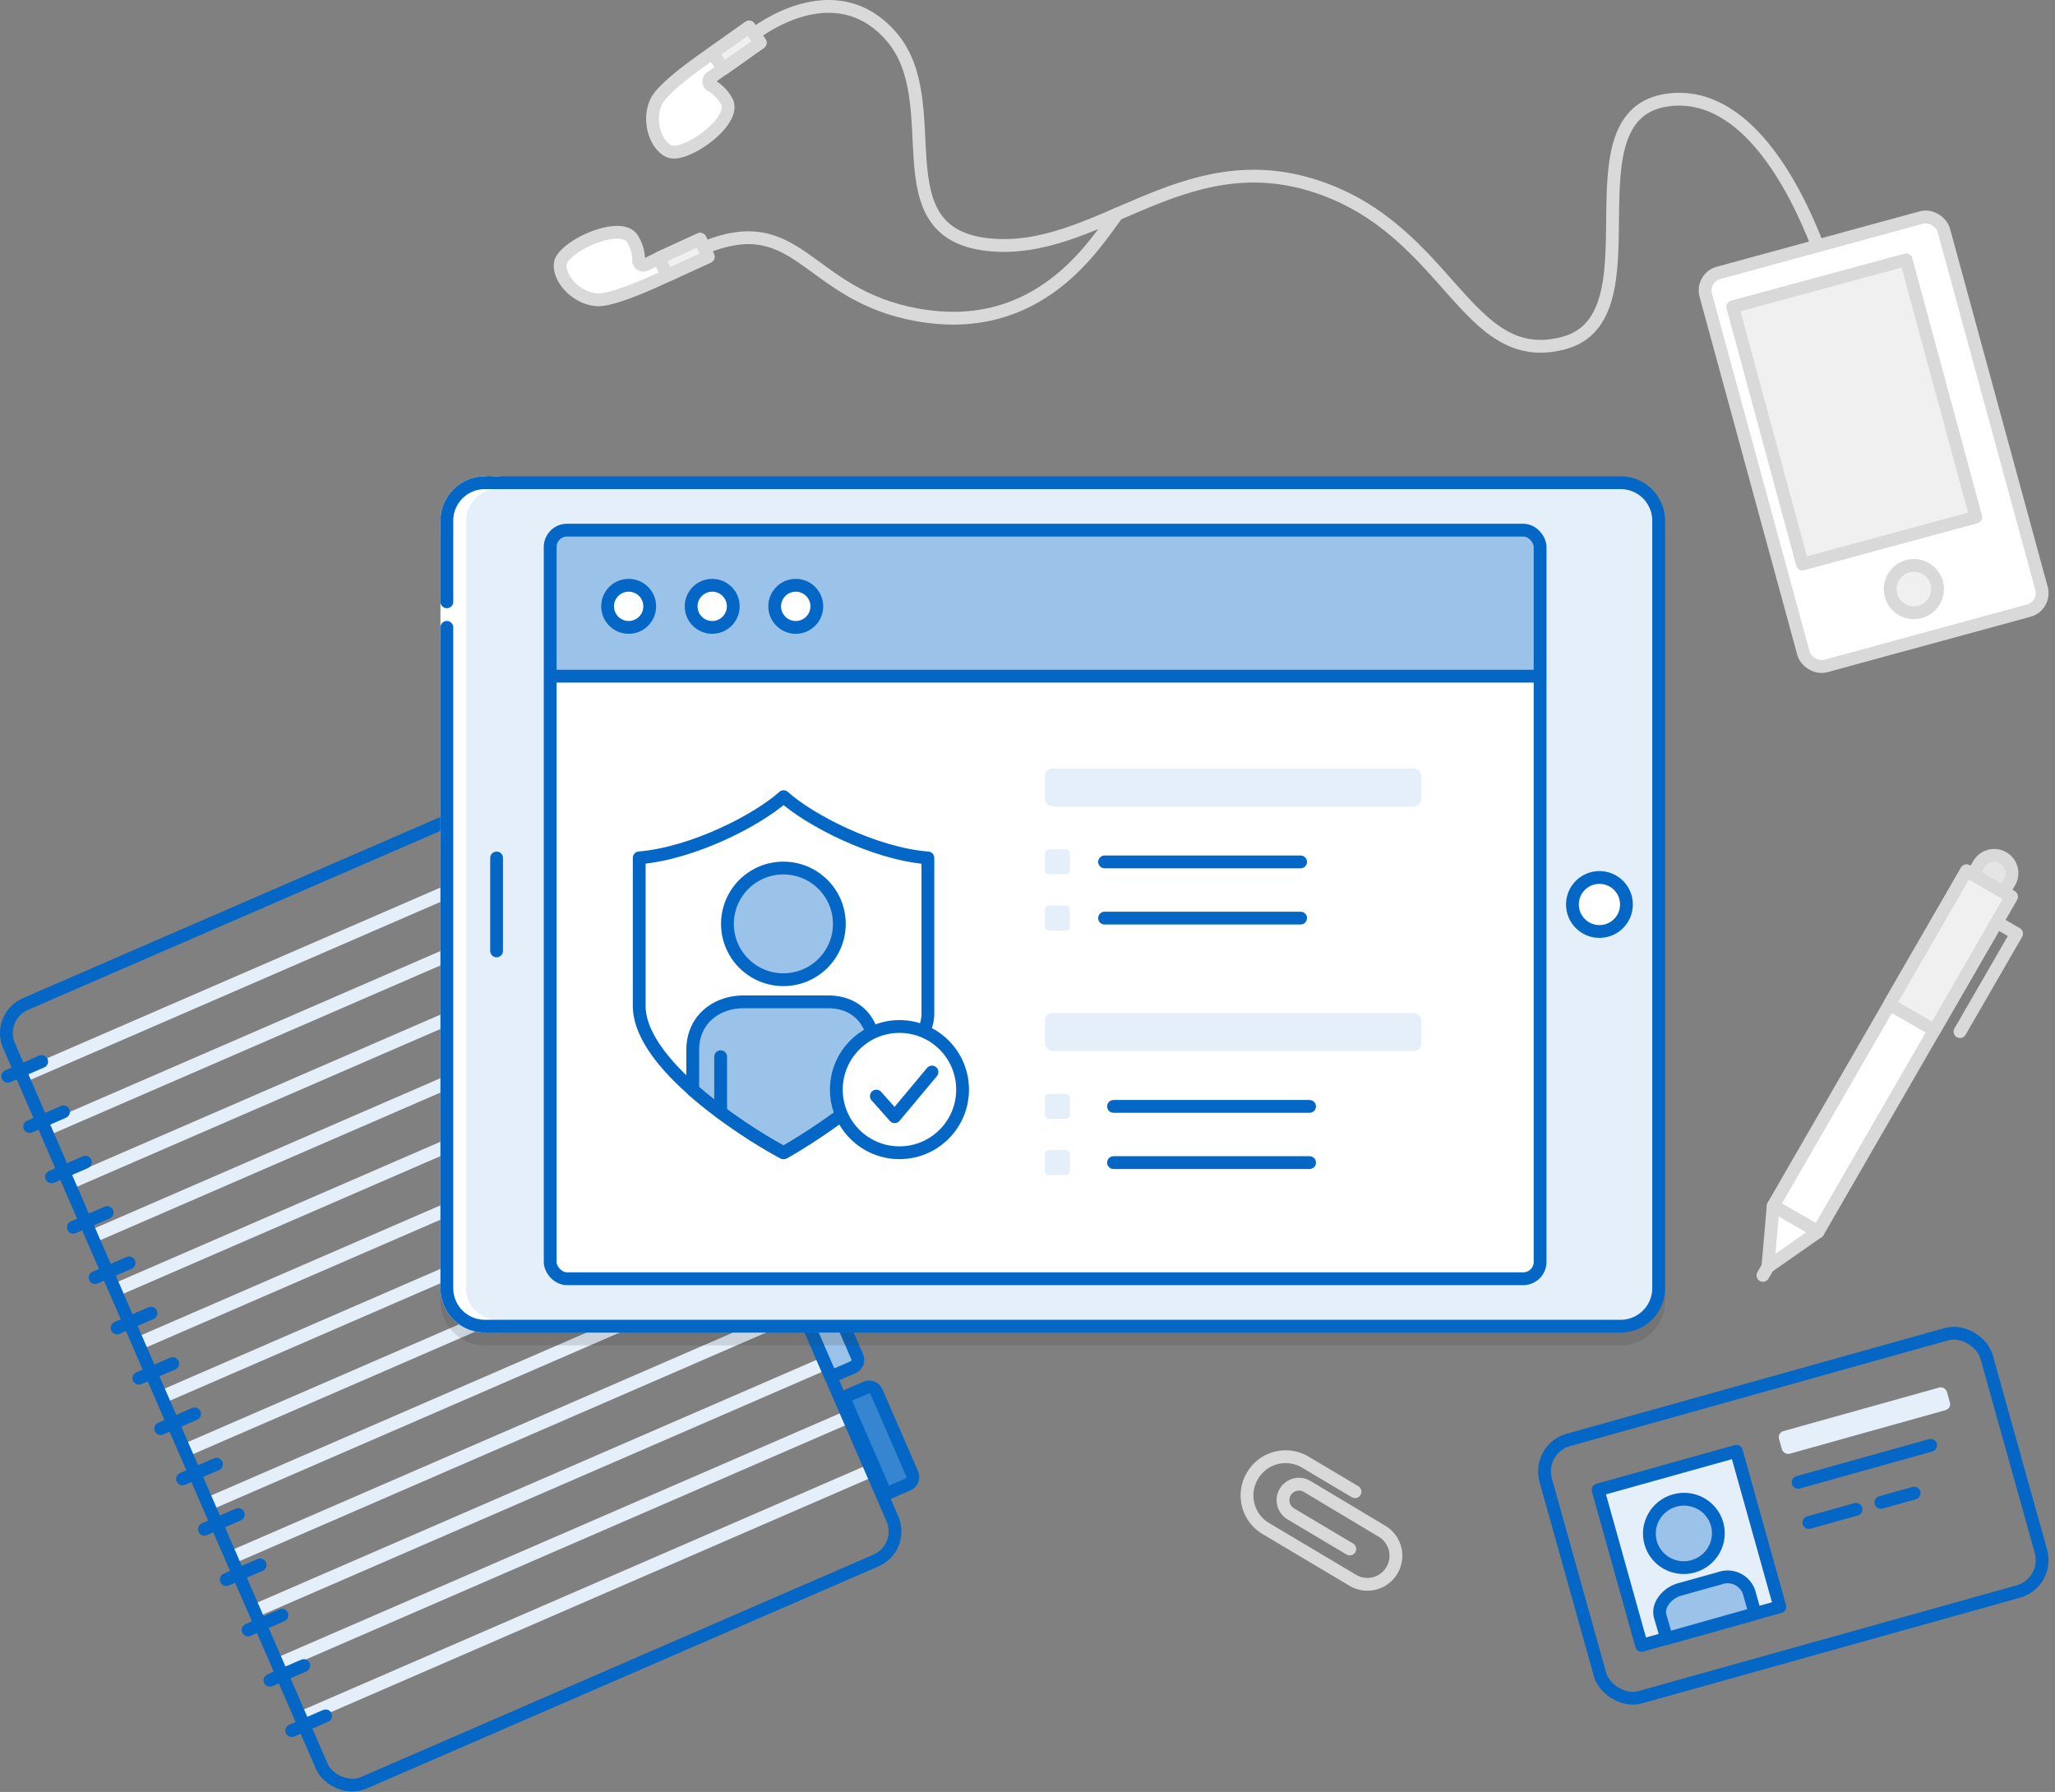 <svg id="Illustrations" xmlns="http://www.w3.org/2000/svg" viewBox="0 0 321 279.9"><rect x="0" y="0" width="321" height="279.9" fill="#808080" stroke="none"/><defs><style>.cls-1,.cls-5{fill:#e5eff9;}.cls-10,.cls-11,.cls-15,.cls-2,.cls-6{fill:none;}.cls-12,.cls-2,.cls-3,.cls-4,.cls-5{stroke:#0467c6;}.cls-10,.cls-11,.cls-12,.cls-2,.cls-3,.cls-4,.cls-5,.cls-6,.cls-7,.cls-8,.cls-9{stroke-linecap:round;stroke-linejoin:round;stroke-width:2px;}.cls-14,.cls-3{fill:#9bc2e8;}.cls-4{fill:#3685d1;}.cls-6,.cls-7,.cls-8,.cls-9{stroke:#d9d9d9;}.cls-7{fill:#e5e5e5;}.cls-12,.cls-13,.cls-8{fill:#fff;}.cls-9{fill:#f0f0f0;}.cls-10{stroke:#333;opacity:0.15;}.cls-11{stroke:#fff;}</style></defs><title>How to get started - Identity</title><rect class="cls-1" x="-0.54" y="147.73" width="97.16" height="2.06" transform="translate(-55.25 31.43) rotate(-23.46)"/><rect class="cls-1" x="3.09" y="156.08" width="97.16" height="2.06" transform="translate(-58.28 33.56) rotate(-23.46)"/><rect class="cls-1" x="6.72" y="164.44" width="97.16" height="2.06" transform="translate(-61.31 35.69) rotate(-23.46)"/><rect class="cls-1" x="10.34" y="172.79" width="97.16" height="2.06" transform="translate(-64.33 37.83) rotate(-23.46)"/><rect class="cls-1" x="13.97" y="181.15" width="97.16" height="2.06" transform="translate(-67.36 39.96) rotate(-23.46)"/><rect class="cls-1" x="17.59" y="189.5" width="97.16" height="2.06" transform="translate(-70.38 42.1) rotate(-23.46)"/><rect class="cls-1" x="21.22" y="197.86" width="97.16" height="2.06" transform="translate(-73.41 44.23) rotate(-23.46)"/><rect class="cls-1" x="24.85" y="206.21" width="97.16" height="2.06" transform="translate(-76.44 46.36) rotate(-23.46)"/><rect class="cls-1" x="28.47" y="214.56" width="97.16" height="2.06" transform="translate(-79.46 48.5) rotate(-23.46)"/><rect class="cls-1" x="32.1" y="222.92" width="97.16" height="2.06" transform="translate(-82.49 50.63) rotate(-23.46)"/><rect class="cls-1" x="35.72" y="231.27" width="97.16" height="2.06" transform="translate(-85.52 52.77) rotate(-23.46)"/><rect class="cls-1" x="39.35" y="239.63" width="97.16" height="2.06" transform="translate(-88.54 54.9) rotate(-23.46)"/><rect class="cls-1" x="42.97" y="247.98" width="97.16" height="2.06" transform="translate(-91.57 57.04) rotate(-23.46)"/><line class="cls-2" x1="1.21" y1="168.11" x2="6.51" y2="165.81"/><line class="cls-2" x1="4.63" y1="175.97" x2="9.92" y2="173.67"/><line class="cls-2" x1="8.04" y1="183.83" x2="13.33" y2="181.54"/><line class="cls-2" x1="11.45" y1="191.7" x2="16.74" y2="189.4"/><line class="cls-2" x1="14.86" y1="199.56" x2="20.16" y2="197.26"/><line class="cls-2" x1="18.28" y1="207.42" x2="23.57" y2="205.12"/><line class="cls-2" x1="21.69" y1="215.28" x2="26.98" y2="212.99"/><line class="cls-2" x1="25.1" y1="223.15" x2="30.39" y2="220.85"/><line class="cls-2" x1="28.51" y1="231.01" x2="33.81" y2="228.71"/><line class="cls-2" x1="31.93" y1="238.87" x2="37.22" y2="236.57"/><line class="cls-2" x1="35.34" y1="246.73" x2="40.63" y2="244.44"/><line class="cls-2" x1="38.75" y1="254.6" x2="44.04" y2="252.3"/><line class="cls-2" x1="42.16" y1="262.46" x2="47.45" y2="260.16"/><line class="cls-2" x1="45.57" y1="270.32" x2="50.87" y2="268.02"/><path class="cls-3" d="M126.3,198.31h3.78a1.25,1.25,0,0,1,1.25,1.25v13.93a1.25,1.25,0,0,1-1.25,1.25H126.3a0,0,0,0,1,0,0V198.31A0,0,0,0,1,126.3,198.31Z" transform="translate(-71.57 68.36) rotate(-23.46)"/><path class="cls-4" d="M134.09,216.26h3.78a1.25,1.25,0,0,1,1.25,1.25v13.93a1.25,1.25,0,0,1-1.25,1.25h-3.78a0,0,0,0,1,0,0V216.26a0,0,0,0,1,0,0Z" transform="matrix(0.92, -0.4, 0.4, 0.92, -78.08, 72.94)"/><rect class="cls-2" x="21.83" y="133.97" width="97.16" height="132.63" rx="4.95" ry="4.95" transform="translate(-73.92 44.59) rotate(-23.46)"/><rect class="cls-2" x="244.37" y="215.88" width="71.51" height="41.73" rx="5.1" ry="5.1" transform="translate(-53.4 84.18) rotate(-15.62)"/><rect class="cls-5" x="252.6" y="229.25" width="22.43" height="25.21" transform="translate(-55.37 79.96) rotate(-15.62)"/><path class="cls-3" d="M274.15,252.05l-.95-3.39a3.54,3.54,0,0,0-4.48-2.16l-6.38,1.78c-1.93.54-3.52,2.49-3,4.22l1,3.44Z"/><ellipse class="cls-3" cx="263.03" cy="239.52" rx="5.39" ry="5.34" transform="translate(-54.78 79.67) rotate(-15.62)"/><line class="cls-2" x1="280.88" y1="231.54" x2="301.57" y2="225.76"/><line class="cls-2" x1="282.55" y1="237.82" x2="289.92" y2="235.76"/><line class="cls-2" x1="293.8" y1="234.68" x2="298.99" y2="233.23"/><rect class="cls-1" x="277.61" y="220.08" width="27.24" height="3.67" rx="0.97" ry="0.97" transform="translate(-48.99 86.6) rotate(-15.62)"/><path class="cls-6" d="M211.66,233l-7.74-4.6a6,6,0,0,0-8.27,2.1h0a6,6,0,0,0,2.1,8.27l13.56,8.07a4.45,4.45,0,0,0,6.11-1.55h0a4.45,4.45,0,0,0-1.55-6.11l-11.69-7a2.5,2.5,0,0,0-3.42.87h0a2.5,2.5,0,0,0,.87,3.42l9.21,5.48"/><path class="cls-7" d="M308.17,136.6l.93-1.61a2.78,2.78,0,0,1,3.8-1h0a2.78,2.78,0,0,1,1,3.8l-.93,1.61"/><polyline class="cls-6" points="311.88 144.04 315 145.84 306.16 161.14"/><rect class="cls-8" x="291.53" y="134.01" width="8.09" height="60.42" transform="translate(121.67 -125.76) rotate(29.99)"/><rect class="cls-9" x="300.62" y="136.44" width="8.09" height="24.07" transform="translate(115.01 -132.41) rotate(29.99)"/><polygon class="cls-8" points="283.99 192.41 276.15 197.89 276.98 188.36 283.99 192.41"/><line class="cls-6" x1="276.15" y1="197.89" x2="275.38" y2="199.22"/><path class="cls-6" d="M174.53,33.42c-3.54,4.68-12.14,19.17-31.2,15.77-17.44-3.1-18.38-16.61-33.36-10.48"/><path class="cls-6" d="M117.81,5.33s12.43-10,21.43.39-2,30.57,15,32.48,30.22-15.94,51.22-9.13,23.49,28.58,38.79,24.52-.4-36,16.49-38c12.05-1.42,19.75,13.91,23.18,22.82"/><path class="cls-8" d="M98.8,37.32c-1.84-3-11,1.23-11.29,3.9-.22,2.44,2.72,5.57,6,5.61,2.65,0,9.52-3.24,9.52-3.24l7.61-3.48-1.25-2.73-6.53,3-2.1,1a.73.73,0,0,1-1-.7A6.28,6.28,0,0,0,98.8,37.32Z"/><rect class="cls-9" x="105.26" y="36.68" width="3" height="7.05" transform="translate(98.9 -73.61) rotate(65.41)"/><path class="cls-8" d="M113.51,15.82c1.69,3.12-6.61,8.94-9,7.8-2.22-1-3.45-5.15-1.86-8,1.31-2.31,7.59-6.61,7.59-6.61L117,4.22l1.73,2.45-5.87,4.15L111,12.15a.73.73,0,0,0,.11,1.22A6.28,6.28,0,0,1,113.51,15.82Z"/><rect class="cls-9" x="113.51" y="3.96" width="3" height="7.05" transform="translate(175.31 105.71) rotate(-125.27)"/><rect class="cls-8" x="273.4" y="37.17" width="38.54" height="63.65" rx="2.82" ry="2.82" transform="translate(-7.84 79.47) rotate(-15.26)"/><rect class="cls-9" x="277.12" y="42.77" width="28.22" height="41.87" transform="matrix(0.96, -0.26, 0.26, 0.96, -6.5, 78.91)"/><circle class="cls-9" cx="298.95" cy="92" r="3.7" transform="translate(-13.67 81.94) rotate(-15.26)"/><path class="cls-10" d="M259.09,83.34V203.21a5.94,5.94,0,0,1-5.94,5.94H75.74a5.94,5.94,0,0,1-5.94-5.94V100"/><line class="cls-10" x1="69.8" y1="96" x2="69.8" y2="83.34"/><rect class="cls-1" x="69.8" y="75.4" width="189.28" height="131.74" rx="5.94" ry="5.94"/><path class="cls-11" d="M77.74,207.15a5.94,5.94,0,0,1-5.94-5.94V81.34a5.94,5.94,0,0,1,5.94-5.94"/><path class="cls-11" d="M75.74,207.15a5.94,5.94,0,0,1-5.94-5.94V81.34a5.94,5.94,0,0,1,5.94-5.94"/><path class="cls-2" d="M69.8,94V81.34a5.94,5.94,0,0,1,5.94-5.94H253.15a5.94,5.94,0,0,1,5.94,5.94V201.21a5.94,5.94,0,0,1-5.94,5.94H75.74a5.94,5.94,0,0,1-5.94-5.94V98"/><circle class="cls-12" cx="249.84" cy="141.28" r="4.22"/><line class="cls-2" x1="77.57" y1="134.02" x2="77.57" y2="148.53"/><rect class="cls-13" x="85.94" y="82.81" width="154.63" height="116.93" rx="2.63" ry="2.63"/><path class="cls-14" d="M240.57,105.62V85.44a2.63,2.63,0,0,0-2.63-2.63H88.57a2.63,2.63,0,0,0-2.63,2.63v20.17Z"/><line class="cls-2" x1="86.37" y1="105.62" x2="239.54" y2="105.62"/><circle class="cls-12" cx="98.2" cy="94.71" r="3.29"/><circle class="cls-12" cx="111.25" cy="94.71" r="3.29"/><circle class="cls-12" cx="124.3" cy="94.71" r="3.29"/><rect class="cls-2" x="85.94" y="82.81" width="154.63" height="116.93" rx="2.63" ry="2.63"/><line class="cls-12" x1="172.54" y1="134.63" x2="203.16" y2="134.63"/><line class="cls-12" x1="172.54" y1="143.41" x2="203.16" y2="143.41"/><rect class="cls-1" x="163.22" y="120.05" width="58.8" height="5.91" rx="1.15" ry="1.15"/><line class="cls-12" x1="173.94" y1="172.82" x2="204.56" y2="172.82"/><rect class="cls-1" x="163.22" y="132.68" width="3.89" height="3.89" rx="0.58" ry="0.58"/><rect class="cls-1" x="163.22" y="141.46" width="3.89" height="3.89" rx="0.58" ry="0.58"/><rect class="cls-1" x="163.22" y="170.87" width="3.89" height="3.89" rx="0.58" ry="0.58"/><rect class="cls-1" x="163.22" y="179.65" width="3.89" height="3.89" rx="0.58" ry="0.58"/><line class="cls-12" x1="173.94" y1="181.6" x2="204.56" y2="181.6"/><rect class="cls-1" x="163.22" y="158.24" width="58.8" height="5.91" rx="1.15" ry="1.15"/><path class="cls-3" d="M129.36,156.49H116.14c-4.16,0-7.93,2.7-7.93,7.52v6.25a80.72,80.72,0,0,0,14.19,9.8,95.45,95.45,0,0,0,14.19-10v-6C136.59,159.69,133.93,156.49,129.36,156.49Z"/><line class="cls-3" x1="132.22" y1="173.58" x2="132.22" y2="165.06"/><ellipse class="cls-3" cx="122.37" cy="144.31" rx="8.74" ry="8.72"/><line class="cls-3" x1="112.57" y1="165.06" x2="112.57" y2="173.78"/><path class="cls-2" d="M144.94,158.41c0,7.74-19.27,19.95-22.54,21.65-3.2-1.63-22.55-13-22.55-22.94V134c8.45-.72,18.49-5.91,22.55-9.56,4,3.61,14.08,8.9,22.54,9.57Z"/><circle class="cls-12" cx="140.5" cy="170.2" r="9.86"/><polyline class="cls-2" points="136.89 171.21 139.75 174.43 145.58 167.45"/><path class="cls-15" d="M144.94,158.41c0,7.74-19.27,19.95-22.54,21.65-3.2-1.63-22.55-13-22.55-22.94V134c8.45-.72,18.49-5.91,22.55-9.56,4,3.61,14.08,8.9,22.54,9.57Z"/></svg>